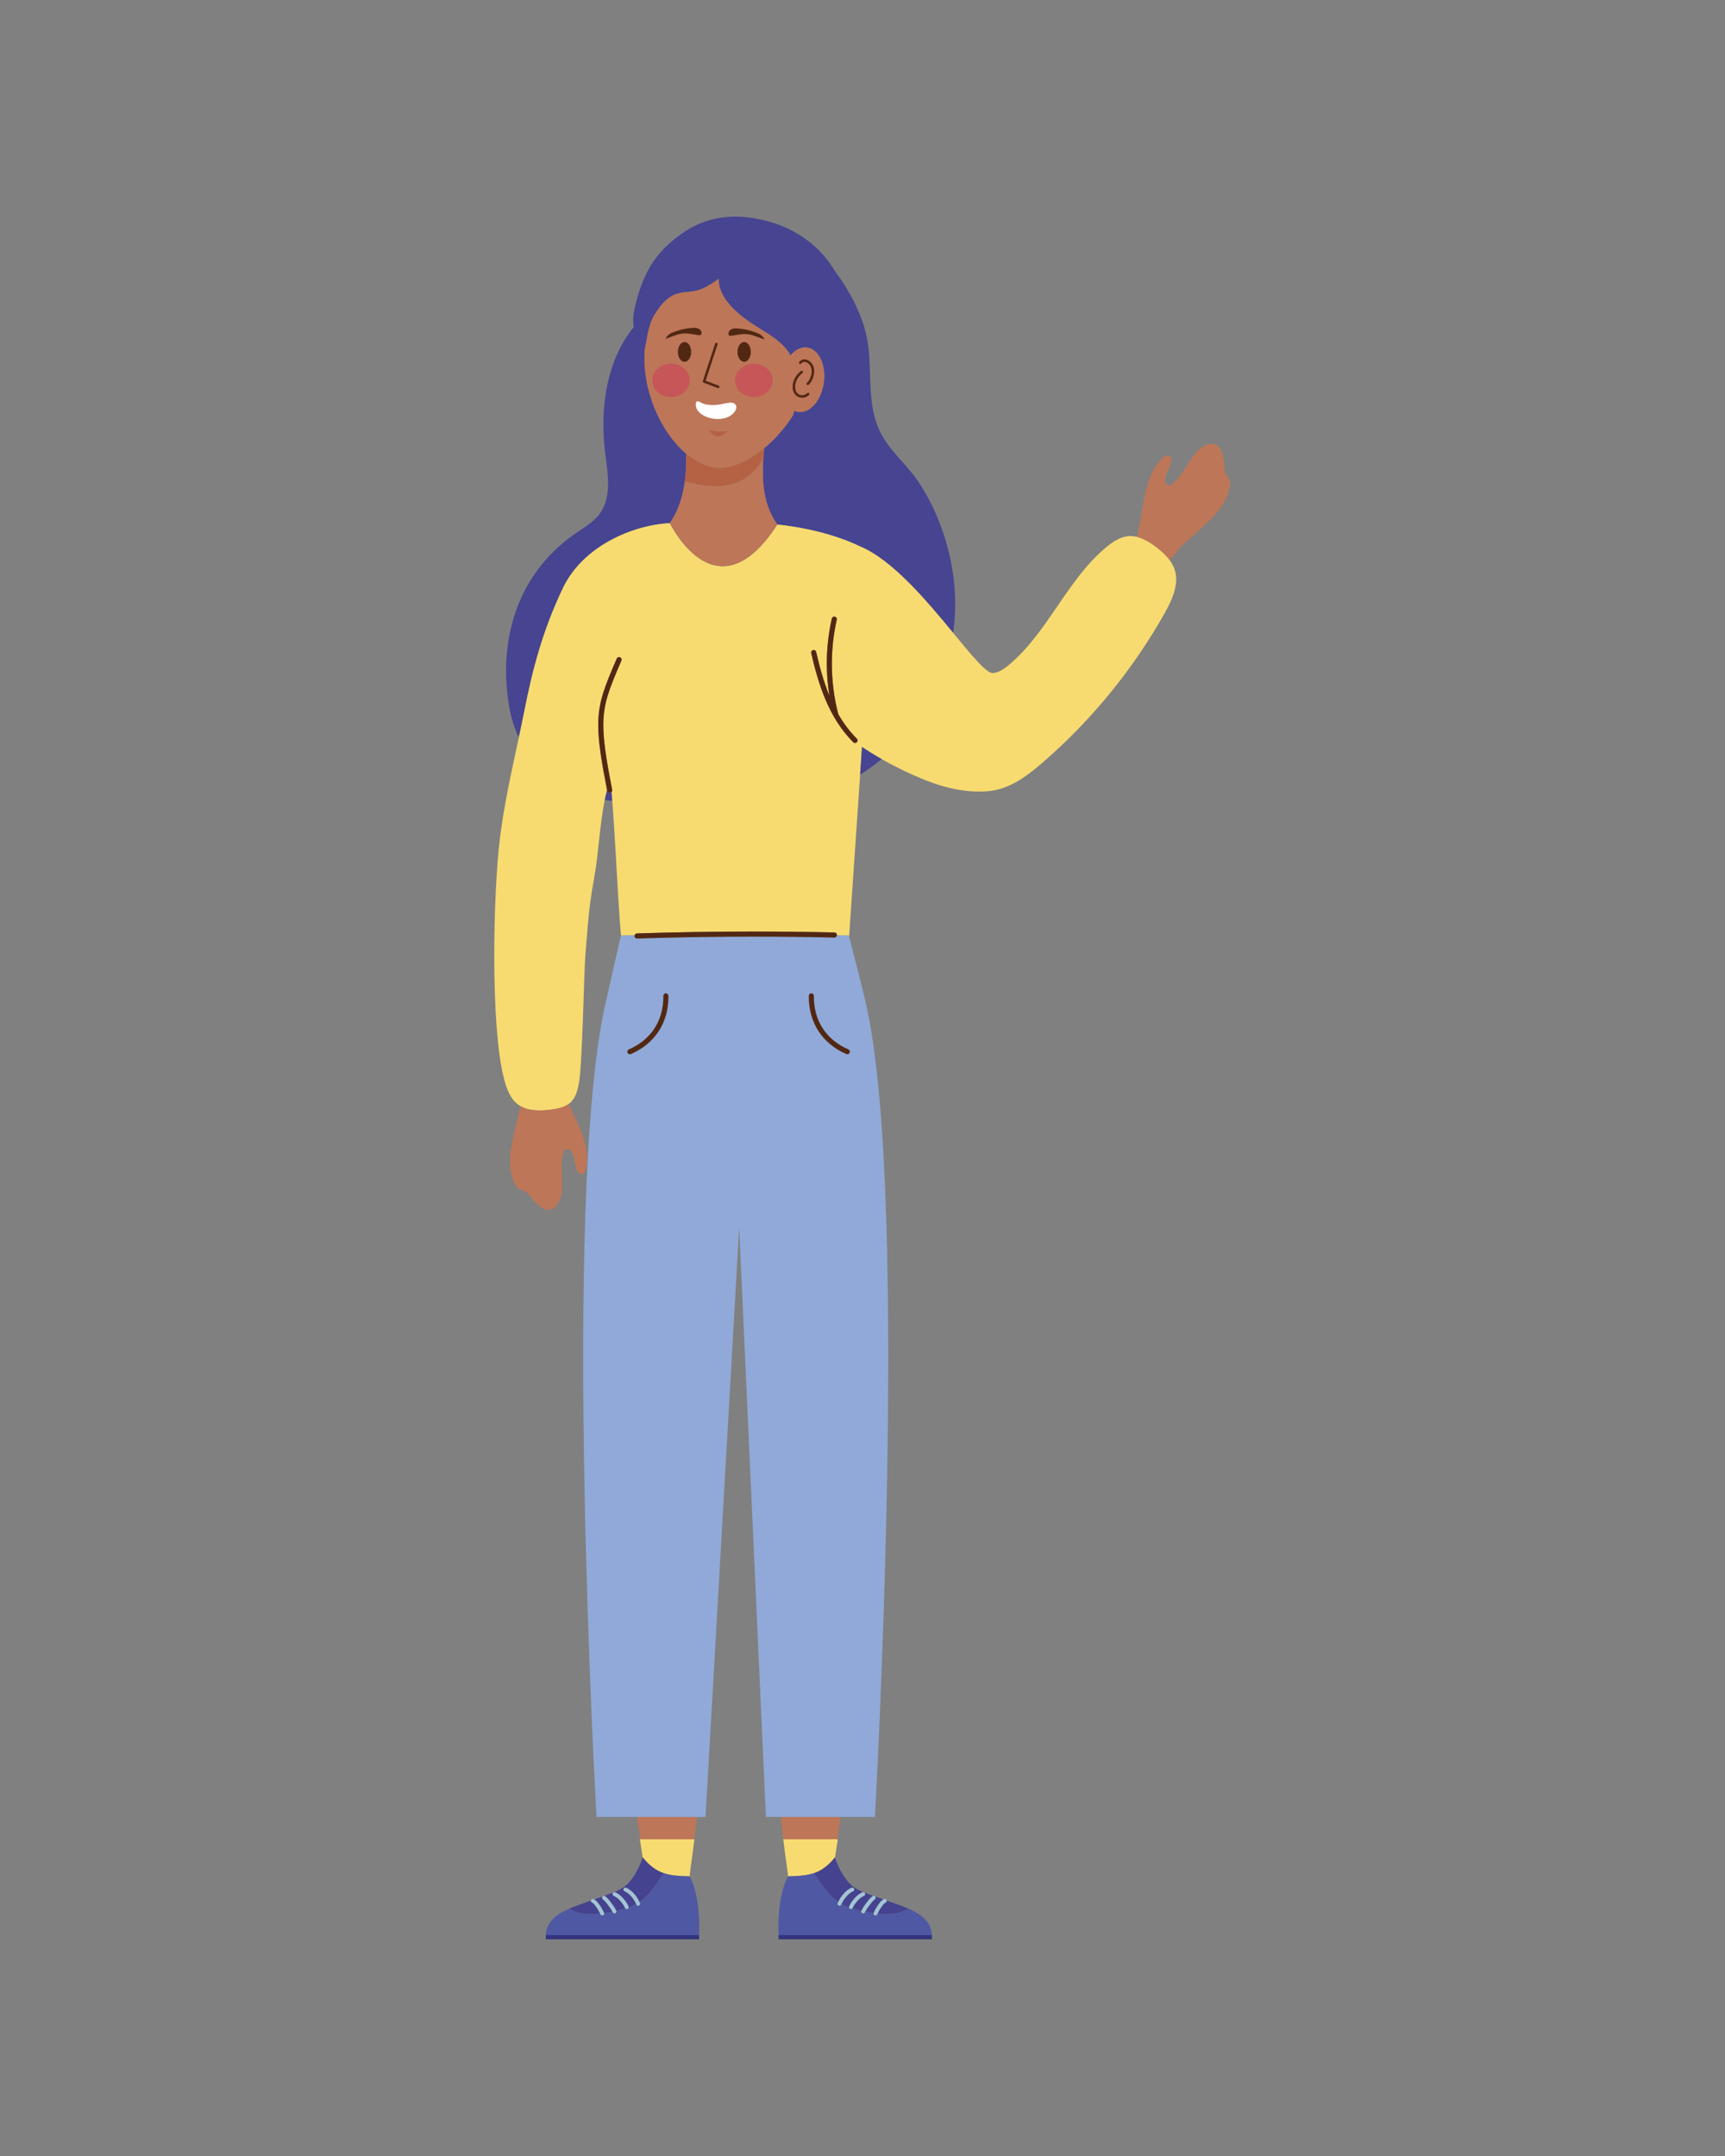 <?xml version="1.0" encoding="utf-8"?>
<!-- Generator: Adobe Illustrator 27.5.0, SVG Export Plug-In . SVG Version: 6.00 Build 0)  -->
<svg version="1.1" id="Capa_1" xmlns="http://www.w3.org/2000/svg" xmlns:xlink="http://www.w3.org/1999/xlink" x="0px" y="0px"
	 viewBox="0 0 1898 2372" style="enable-background:new 0 0 1898 2372;" xml:space="preserve">
<rect x="0" y="0" width="1898" height="2372" fill="#808080" stroke="none"/>
<g id="Capa_2">
</g>
<path style="fill:#BD7658;" d="M704.541,2023.321h59.491c0.979-8.182,1.883-16.372,2.689-24.571h-65.61
	C702.248,2007.031,703.392,2015.214,704.541,2023.321z"/>
<path style="fill:#F7DB70;" d="M704.067,2023.321c1.007,6.652,2.02,13.273,3.034,19.87c0.96,1.171,1.909,2.272,2.85,3.314l0.56,0.59
	c0.759,0.822,1.515,1.626,2.267,2.369l0.52,0.489c0.769,0.742,1.537,1.465,2.304,2.129l0.401,0.33
	c0.811,0.688,1.622,1.349,2.436,1.957l0.284,0.202c0.859,0.631,1.721,1.228,2.592,1.776l0.169,0.102
	c0.911,0.568,1.83,1.098,2.763,1.583l0.082,0.041c0.963,0.498,1.937,0.957,2.929,1.375l0.018,0.007
	c1.01,0.425,2.037,0.811,3.087,1.161l0,0c7.718,2.572,16.609,3.226,28.398,3.51l0.003,0.005c0.354-3.467,0.755-7,1.279-10.589
	c1.47-10.054,2.783-20.13,3.99-30.218l0.001-0.003h-59.491H704.067z"/>
<path style="fill:#BD7658;" d="M861.84,2023.321h59.492c1.149-8.107,2.293-16.29,3.429-24.571h-65.609
	C859.958,2006.949,860.862,2015.139,861.84,2023.321z"/>
<path style="fill:#F7DB70;" d="M861.843,2023.34c1.193,9.966,2.495,19.92,3.943,29.853l0.046,0.349
	c0.524,3.588,0.927,7.121,1.28,10.588l0.003-0.004c11.789-0.284,20.68-0.938,28.399-3.51c1.046-0.349,2.07-0.734,3.077-1.157
	l0.031-0.013c0.989-0.416,1.96-0.874,2.918-1.37l0.091-0.045c0.93-0.485,1.848-1.014,2.758-1.58l0.171-0.103
	c0.867-0.546,1.726-1.141,2.582-1.769l0.296-0.21c0.814-0.607,1.623-1.266,2.432-1.953l0.403-0.332
	c0.772-0.669,1.545-1.396,2.319-2.144l0.501-0.471c0.756-0.746,1.516-1.555,2.277-2.38l0.553-0.582
	c0.941-1.042,1.89-2.143,2.85-3.314c1.015-6.597,2.027-13.218,3.034-19.87h-0.475H861.84L861.843,2023.34z"/>
<path style="fill:#474491;" d="M619.565,646.442c22.308-45.895,76.391-68.816,117.457-70.979
	c7.613-11.049,12.416-23.891,15.034-36.992c0.597-2.986,1.001-5.997,1.4-9.009c0.384-2.892,0.667-5.797,0.904-8.706
	c0.044-0.558,0.095-1.116,0.133-1.674c0.195-2.668,0.333-5.34,0.428-8.016c0.034-1.093,0.056-2.186,0.075-3.28
	c0.048-2.212,0.091-4.424,0.086-6.637c-0.003-0.659-0.024-1.316-0.031-1.975c-27.571-23.14-48.507-68.56-45.773-113.841v-0.001
	l0,0.001c3.537-17.482,4.451-29.349,11.706-40.423c11.461-17.494,19.35-22.459,35.402-23.683c16.264-1.24,23.25-7.03,34.402-14.392
	c-0.625,19.009,17.433,35.781,33.004,46.702c14.928,10.468,37.289,20.647,45.989,37.514c5.161-6.191,11.701-9.614,18.317-8.702
	c12.817,1.765,21.026,19.041,18.334,38.586c-2.692,19.545-15.265,33.958-28.083,32.192c-1.527-0.21-2.983-0.655-4.369-1.283
	c-0.459,1.674-0.974,3.348-1.496,5.017c-8.911,14.224-19.955,26.549-31.54,36.15l-0.071,0.682l0,0.003
	c-0.387,3.576-0.719,7.19-0.981,10.821c-1.671,23.193-0.18,47.18,12.195,67.588c1.014,1.672,2.096,3.309,3.186,4.939l0.001-0.001
	c0,0,49.365,3.952,90.648,23.838c35.837,14.726,73.885,60.231,102.838,95.332c3.981-28.306,2.667-58.34-4.893-89.226
	c-6.576-26.87-17.472-52.876-32.675-76.023c-13.39-20.387-34.22-36.243-44.131-58.801c-11.075-25.209-8.782-52.58-10.614-79.451
	c-0.609-8.944-1.676-17.833-3.845-26.568c-5.37-21.627-17.703-46.561-33.209-66.8c-17.189-29.37-44.175-48.472-78.3-56.887
	c-33.308-8.212-64.414-4.785-92.317,15.501c-29.347,21.336-42.093,44.267-50.654,81.97c-1.484,6.532-1.75,13.373-0.838,19.987
	c-2.13,2.584-4.177,5.261-6.098,8.068c-25.764,37.633-30.808,86.75-25.199,131.015c2.845,22.446,7.338,47.52-5.9,65.861
	c-6.572,9.105-16.58,14.96-25.857,21.281c-69.836,47.581-86.525,126.359-73.174,195.274c1.97,10.17,5.242,20.304,9.772,30.025
	c2.145-10.02,4.265-20.044,6.256-30.092C585.881,736.933,596.721,694.379,619.565,646.442z"/>
<path style="fill:#F7DB70;" d="M1271.522,601.257c-6.121-4.572-12.986-8.769-20.282-10.592c-3.091-0.773-6.25-1.163-9.475-0.905
	c-9.001,0.721-16.969,5.986-23.951,11.71c-43.598,35.747-64.333,93.561-107.525,129.798c-5.098,4.277-10.803,8.357-17.406,9.179
	c-7.17,0.89-23.299-18.984-44.125-44.233c-28.952-35.101-67.001-80.606-102.838-95.332c-41.283-19.886-90.648-23.838-90.648-23.838
	l-0.001,0.001c-67.372,104.046-118.202-1.585-118.202-1.585l-0.048,0.004c-41.066,2.163-95.148,25.084-117.457,70.979
	c-22.844,47.937-33.685,90.491-42.484,134.904c-1.99,10.048-4.11,20.073-6.256,30.092c-8.075,37.729-16.627,75.361-21.118,113.669
	c-7.013,59.829-10.156,202.008,4.563,260.421c0.195,0.769,0.394,1.542,0.6,2.316c2.803,10.524,6.861,21.28,15.617,27.589
	c0.669,0.483,1.389,0.849,2.089,1.265c9.526,5.659,21.67,5.392,32.827,4.065c7.07-0.841,14.521-2.208,20.203-6.275
	c0.963-0.689,1.889-1.434,2.738-2.291c5.14-5.182,7.049-12.677,8.481-19.834c3.917-19.58,5.651-120.438,7.169-140.349
	c4.039-52.981,4.975-58.86,10.932-93.412c3.303-19.166,5.283-53.122,10.485-78.522c0.78-3.808,1.628-7.434,2.569-10.778
	c-6.465-32.953-9.739-54.196-9.745-71.622c-0.006-12.554,1.73-23.115,5.152-34.359c3.422-11.251,8.492-23.186,15.198-38.8h0.001
	c0.607-1.415,2.248-2.069,3.663-1.461c1.414,0.608,2.069,2.248,1.461,3.663c-6.706,15.605-11.698,27.398-14.986,38.221
	c-3.286,10.83-4.906,20.689-4.912,32.737c-0.006,16.799,3.216,37.901,9.745,71.081c0.187,0.953-0.173,1.853-0.816,2.488
	c0.306,2.911,0.61,6.168,0.911,9.738c3.184,37.745,6.132,109.143,9.609,148.191l14.993-0.225c0.3-1.17,1.299-2.067,2.567-2.109
	c42.511-1.384,85.31-2.078,128.108-2.078c29.773,0,59.545,0.335,89.224,1.006c1.539,0.035,2.759,1.312,2.724,2.851l-0.084,0.369
	l13.169,0.203c0,0,0.113,0.426,0.306,1.164l12.124-178.237l2.069-30.421c7.006,4.742,14.248,9.188,21.638,13.391
	c15.439,8.782,31.47,16.455,47.304,22.844c21.79,8.794,45.535,14.294,69.14,12.482c23.761-1.824,42.937-16.24,60.533-31.47
	c34.778-30.1,66.167-64.105,93.45-101.132c13.798-18.726,26.551-38.226,38.154-58.386c8.348-14.505,18.755-33.272,14.471-50.567
	c-1.176-4.746-3.451-9.018-6.343-12.923C1282.647,610.315,1277.164,605.471,1271.522,601.257z M942.744,816.524
	c-1.09,1.088-2.856,1.087-3.944-0.004c-26.844-26.916-38.218-63.236-46.221-98.092c-0.345-1.501,0.593-2.998,2.094-3.342
	c1.501-0.344,2.997,0.594,3.342,2.095c3.727,16.28,8.209,32.678,14.549,48.159c-1.823-11.638-2.848-23.393-2.848-35.161
	c0-16.703,1.836-33.401,5.522-49.702c0.339-1.503,1.832-2.445,3.335-2.106c1.502,0.34,2.444,1.833,2.105,3.336
	c-3.593,15.89-5.385,32.178-5.385,48.472c0,18.631,2.349,37.27,7.026,55.337c5.592,9.771,12.275,18.906,20.427,27.064h0.001
	C943.836,813.67,943.834,815.436,942.744,816.524z"/>
<path style="fill:#4F58A3;" d="M730.362,2060.615c-9.075,12.82-15.768,23.954-26.853,31.603l0.572,1.186
	c0.489,1.047,0.038,2.292-1.008,2.782c-1.046,0.489-2.292,0.039-2.782-1.008l-0.346-0.719c-2.524,1.446-5.25,2.747-8.286,3.853
	c-0.089,0.684-0.478,1.317-1.149,1.632c-0.839,0.393-1.787,0.161-2.39-0.477l-0.626,0.202c-3.08,0.883-6.252,1.688-9.46,2.423
	c0.356,1.003-0.071,2.128-1.055,2.589c-1.046,0.49-2.292,0.038-2.782-1.008l-0.355-0.684c-3.048,0.612-6.121,1.153-9.208,1.554
	c0.233,0.949-0.185,1.958-1.104,2.388c-1.047,0.49-2.292,0.039-2.782-1.008l-0.465-0.924c-6.545,0.6-13.069,0.644-19.334-0.197
	c-5.657-0.759-10.309-2.668-14.406-5.262c-10.714,4.632-20.646,10.933-24.548,21.397c-0.69,1.848-1.053,3.758-1.283,5.681
	c-0.087,0.723-0.157,1.447-0.193,2.175h168.727c1.771-45.405-10.453-64.615-10.484-64.662l-0.003-0.005
	C746.971,2063.841,738.08,2063.187,730.362,2060.615z"/>
<path style="fill:#4F58A3;" d="M965.59,2104.998l-0.465,0.925c-0.49,1.046-1.736,1.497-2.782,1.007
	c-0.919-0.431-1.335-1.44-1.102-2.388c-3.087-0.401-6.16-0.942-9.209-1.554l-0.356,0.685c-0.49,1.046-1.735,1.497-2.782,1.007
	c-0.983-0.461-1.41-1.586-1.053-2.589c-3.208-0.735-6.38-1.54-9.46-2.423l-0.626-0.202c-0.603,0.639-1.551,0.87-2.39,0.477
	c-0.671-0.315-1.06-0.947-1.15-1.632c-3.034-1.105-5.761-2.406-8.285-3.852l-0.347,0.719c-0.49,1.046-1.735,1.497-2.782,1.007
	c-1.046-0.49-1.497-1.735-1.006-2.782l0.571-1.186c-11.083-7.649-17.777-18.784-26.851-31.603c-7.719,2.572-16.61,3.226-28.399,3.51
	l-0.003,0.004c-0.026,0.042-12.254,19.252-10.484,64.663h168.728c-0.036-0.728-0.105-1.452-0.193-2.175
	c-0.23-1.923-0.592-3.833-1.282-5.681c-3.903-10.464-13.835-16.765-24.548-21.397c-4.096,2.593-8.748,4.503-14.406,5.262
	C978.66,2105.642,972.135,2105.599,965.59,2104.998z"/>
<path style="fill:#BD7658;" d="M839.891,504.517l-0.142,0.156c-20.811,34.917-53.411,33.43-86.293,24.792v-0.003
	c-0.399,3.012-0.802,6.024-1.4,9.009c-2.618,13.101-7.421,25.943-15.034,36.992l0.048-0.004c0,0,50.83,105.631,118.202,1.585
	c-1.091-1.63-2.172-3.267-3.186-4.939C839.711,551.697,838.22,527.711,839.891,504.517z"/>
<path style="fill:#90A9D8;" d="M953.673,1107.993c-4.614-21.141-17.298-69.611-19.403-77.631c-0.193-0.738-0.306-1.164-0.306-1.164
	l-13.169-0.203c-0.219,1.352-1.359,2.387-2.767,2.356c-29.636-0.67-59.366-1.005-89.097-1.005c-42.738,0-85.477,0.692-127.926,2.074
	l0.001,0c-1.54,0.05-2.829-1.157-2.879-2.696l0.129-0.77l-14.993,0.225h-0.006c0,0-12.886,55.727-17.925,78.813
	c-47.329,216.88-8.993,890.757-8.993,890.757h119.944l37.046-648.318l29.393,648.318h119.944
	C962.666,1998.75,1001.002,1324.872,953.673,1107.993z"/>
<path style="fill:#BD7658;" d="M1348.29,520.14c-0.985-2.217-0.997-4.52-1.153-6.771c-0.244-3.674-0.405-7.371-1.198-11.082
	c-0.749-3.506-1.913-7.474-4.658-10.499c-1.394-1.528-3.167-2.666-5.12-3.23c-2.301-0.668-4.409-0.244-6.466,0.255
	c-3.748,0.904-6.982,2.732-9.721,5.059c-3.948,3.328-6.929,7.525-9.795,11.749c-0.503,0.739-1.005,1.477-1.503,2.21
	c-6.073,8.961-11.324,18.968-20.048,25.44c-2.048,1.513-5.734,0.05-6.274-2.666c-0.875-4.424,0.708-9.105,2.597-12.957
	c0.844-1.733,1.701-3.551,2.415-5.409c0.906-2.367,1.547-4.817,1.458-7.308c-0.099-2.796-3.618-4.904-6.016-3.651
	c-2.839,1.481-5.17,3.773-7.176,6.175c-5.659,6.801-9.562,14.852-12.348,23.365c-2.613,8.005-4.278,16.413-5.736,24.853
	c-1.481,8.565-2.744,17.2-4.504,25.673c-0.375,1.807-1.034,5.3-1.804,9.315c7.296,1.823,14.161,6.02,20.282,10.592
	c5.641,4.214,11.125,9.058,15.289,14.685c3.616-3.443,7.458-7.89,11.536-13.603c7.448-6.752,14.892-13.515,22.334-20.272
	c1.907-1.731,3.82-3.483,5.72-5.258c12.516-11.731,24.241-24.736,26.861-42.032c0.362-2.424,0.525-5.023-0.563-7.524
	C1351.611,524.751,1349.396,522.631,1348.29,520.14z"/>
<path style="fill:#474491;" d="M671.36,872.037c-1.512,0.297-2.979-0.688-3.275-2.199l-0.103-0.535
	c-0.941,3.343-1.788,6.97-2.569,10.778c2.732,0.379,5.479,0.681,8.241,0.908c-0.301-3.57-0.605-6.828-0.911-9.738
	C672.367,871.623,671.918,871.927,671.36,872.037z"/>
<path style="fill:#474491;" d="M946.394,852.124c8.313-5.249,16.246-10.914,23.708-17.03c-7.391-4.203-14.633-8.65-21.638-13.391
	L946.394,852.124z"/>
<rect x="600.519" y="2128.792" style="fill:#35347E;" width="168.727" height="4.599"/>
<path style="fill:#45428F;" d="M671.784,2092.351c2.418,3.174,4.396,5.689,6.203,9.548l0.047,0.192
	c3.208-0.735,6.38-1.54,9.46-2.423l0.626-0.202l-0.392-0.53c-0.846-1.808-1.259-2.607-1.719-3.315
	c-0.46-0.713-1.083-1.492-2.32-3.113c-2.282-2.998-5.132-5.546-8.432-6.978h0.001c-1.059-0.461-1.545-1.693-1.084-2.752
	c0.46-1.059,1.693-1.545,2.752-1.084c4.149,1.809,7.491,4.87,10.09,8.278c1.203,1.582,1.862,2.39,2.502,3.373
	c0.639,0.986,1.141,1.99,1.997,3.817l0.142,1.15c3.036-1.105,5.762-2.406,8.286-3.853c-1.416-2.974-2.028-4.029-4.241-6.952
	c-2.281-2.998-5.131-5.545-8.431-6.977h0.001c-1.06-0.46-1.545-1.692-1.084-2.752c0.461-1.059,1.693-1.544,2.752-1.084
	c4.149,1.809,7.492,4.87,10.09,8.278c2.172,2.834,3.139,4.458,4.478,7.246c11.085-7.648,17.778-18.783,26.853-31.603l0,0
	c-1.05-0.35-2.077-0.736-3.087-1.161l-0.018-0.007c-0.992-0.418-1.966-0.877-2.929-1.375l-0.082-0.041
	c-0.933-0.485-1.851-1.015-2.763-1.583l-0.169-0.102c-0.87-0.548-1.733-1.145-2.592-1.776l-0.284-0.202
	c-0.814-0.608-1.625-1.269-2.436-1.957l-0.401-0.33c-0.766-0.664-1.534-1.387-2.304-2.129l-0.52-0.489
	c-0.752-0.743-1.508-1.547-2.267-2.369l-0.56-0.59c-0.941-1.042-1.89-2.143-2.85-3.314l-0.002-0.002
	c-0.57,2.219-1.408,4.622-2.444,7.088c-2.07,4.93-4.921,10.111-7.957,14.563c-1.518,2.226-3.082,4.27-4.616,6.01
	c-0.779,0.884-1.607,1.711-2.477,2.489c-4.347,3.887-9.741,6.527-15.323,8.737c-2.232,0.884-4.495,1.699-6.733,2.499
	c-0.954,0.34-1.908,0.681-2.861,1.022l1.299,0.464C669.041,2088.805,669.396,2089.19,671.784,2092.351z"/>
<path style="fill:#45428F;" d="M660.282,2104.998c-1.163-2.427-2.386-4.757-3.921-6.77c-1.013-1.337-1.732-2.489-2.445-3.334
	c-0.721-0.851-1.369-1.421-2.477-1.913h0.001c-0.889-0.386-1.335-1.313-1.196-2.227c-4.393,1.569-8.785,3.136-13.179,4.705
	c-3.463,1.235-7.021,2.567-10.499,4.071l-0.025,0.01h0.001c4.096,2.594,8.748,4.503,14.406,5.262
	C647.213,2105.642,653.738,2105.598,660.282,2104.998z"/>
<path style="fill:#45428F;" d="M659.689,2095.694c2.039,2.679,3.511,5.606,4.848,8.455l0.096,0.393
	c3.087-0.401,6.159-0.942,9.208-1.554c-1.496-3.003-3.101-5.105-5.384-8.103c-2.492-3.246-2.136-2.86-5.276-5.724l0.001,0.001
	c-0.857-0.775-0.923-2.098-0.148-2.954l0.169-0.08c-3.159,1.127-6.32,2.256-9.48,3.385c1.427,0.742,2.57,1.689,3.405,2.7
	C658.1,2093.384,658.816,2094.553,659.689,2095.694z"/>
<path style="fill:#A2C4D4;" d="M688.941,2076.694c-1.059-0.461-2.291,0.024-2.752,1.084c-0.461,1.06,0.025,2.292,1.084,2.752h-0.001
	c3.299,1.432,6.15,3.979,8.431,6.977c2.213,2.923,2.826,3.979,4.241,6.952l0.346,0.719c0.49,1.047,1.735,1.498,2.782,1.008
	c1.046-0.49,1.498-1.735,1.008-2.782l-0.572-1.186c-1.339-2.787-2.306-4.412-4.478-7.246
	C696.432,2081.564,693.09,2078.503,688.941,2076.694z"/>
<path style="fill:#A2C4D4;" d="M689.518,2093.345c-0.64-0.983-1.299-1.792-2.502-3.373c-2.599-3.408-5.941-6.469-10.09-8.278
	c-1.059-0.461-2.292,0.025-2.752,1.084c-0.461,1.059,0.025,2.292,1.084,2.752h-0.001c3.3,1.432,6.15,3.979,8.432,6.978
	c1.237,1.621,1.86,2.4,2.32,3.113c0.46,0.709,0.873,1.508,1.719,3.315l0.392,0.53c0.603,0.638,1.551,0.87,2.39,0.477
	c0.671-0.315,1.06-0.947,1.149-1.632l-0.142-1.15C690.66,2095.335,690.157,2094.331,689.518,2093.345z"/>
<path style="fill:#A2C4D4;" d="M663.181,2089.162L663.181,2089.162c3.139,2.863,2.784,2.478,5.276,5.723
	c2.283,2.997,3.888,5.099,5.384,8.103l0.355,0.684c0.49,1.046,1.735,1.498,2.782,1.008c0.984-0.461,1.411-1.586,1.055-2.589
	l-0.047-0.192c-1.806-3.858-3.785-6.374-6.203-9.548c-2.388-3.16-2.743-3.546-5.796-6.29l-1.299-0.464
	c-0.546-0.031-1.06,0.141-1.487,0.531l-0.169,0.08C662.259,2087.064,662.324,2088.386,663.181,2089.162z"/>
<path style="fill:#A2C4D4;" d="M651.441,2092.981L651.441,2092.981c1.107,0.491,1.755,1.062,2.476,1.913
	c0.712,0.845,1.431,1.998,2.445,3.334c1.535,2.013,2.758,4.344,3.921,6.77l0.465,0.924c0.49,1.046,1.735,1.498,2.782,1.008
	c0.919-0.43,1.337-1.439,1.104-2.388l-0.096-0.393c-1.336-2.849-2.809-5.776-4.848-8.455c-0.873-1.14-1.589-2.31-2.561-3.481
	c-0.836-1.011-1.978-1.958-3.405-2.7l-0.614-0.367c-1.059-0.461-2.292,0.025-2.752,1.084l-0.112,0.525
	C650.106,2091.668,650.552,2092.595,651.441,2092.981z"/>
<rect x="856.626" y="2128.792" style="fill:#35347E;" width="168.728" height="4.599"/>
<path style="fill:#45428F;" d="M915.37,2047.087c-0.761,0.825-1.521,1.634-2.277,2.38l-0.501,0.471
	c-0.774,0.748-1.547,1.475-2.319,2.144l-0.403,0.332c-0.809,0.687-1.618,1.346-2.432,1.953l-0.296,0.21
	c-0.856,0.628-1.715,1.223-2.582,1.769l-0.171,0.103c-0.91,0.567-1.828,1.095-2.758,1.58l-0.091,0.045
	c-0.958,0.497-1.929,0.954-2.918,1.37l-0.031,0.013c-1.007,0.423-2.031,0.808-3.077,1.157c9.075,12.819,15.768,23.954,26.851,31.603
	c1.339-2.787,2.307-4.412,4.479-7.246c2.599-3.408,5.94-6.469,10.089-8.278h0.001c1.059-0.461,2.291,0.024,2.752,1.084
	c0.461,1.059-0.025,2.291-1.083,2.752c-3.299,1.432-6.149,3.979-8.431,6.977c-2.212,2.923-2.826,3.979-4.24,6.952
	c2.524,1.446,5.25,2.747,8.285,3.852l0.144-1.15c0.856-1.826,1.358-2.831,1.997-3.816c0.639-0.983,1.299-1.792,2.502-3.373
	c2.599-3.408,5.94-6.469,10.09-8.278h0c1.059-0.461,2.291,0.025,2.752,1.084c0.461,1.059-0.025,2.292-1.083,2.752
	c-3.3,1.432-6.15,3.979-8.431,6.977c-1.237,1.622-1.86,2.401-2.32,3.114c-0.46,0.709-0.873,1.508-1.719,3.315l-0.393,0.53
	l0.626,0.202c3.08,0.883,6.252,1.688,9.46,2.423l0.047-0.193c1.805-3.858,3.783-6.373,6.202-9.547
	c2.388-3.16,2.743-3.545,5.795-6.29h0.001l1.299-0.464c-0.954-0.34-1.907-0.682-2.86-1.021c-2.237-0.8-4.501-1.615-6.733-2.499
	c-5.581-2.21-10.975-4.85-15.323-8.737c-0.87-0.778-1.697-1.605-2.477-2.489c-1.535-1.74-3.099-3.784-4.616-6.01
	c-3.035-4.452-5.886-9.633-7.956-14.563c-1.035-2.466-1.874-4.869-2.444-7.088l-0.002,0.002c-0.96,1.171-1.909,2.272-2.85,3.314
	L915.37,2047.087z"/>
<path style="fill:#45428F;" d="M974.432,2092.981c-1.107,0.491-1.755,1.062-2.476,1.913c-0.712,0.844-1.431,1.998-2.445,3.334
	c-1.535,2.013-2.758,4.344-3.921,6.77c6.546,0.601,13.071,0.644,19.336-0.197c5.657-0.759,10.309-2.669,14.406-5.262l-0.011-0.004
	c-3.482-1.505-7.045-2.839-10.513-4.076c-4.394-1.569-8.787-3.136-13.18-4.706C975.766,2091.667,975.32,2092.594,974.432,2092.981z"
	/>
<path style="fill:#45428F;" d="M962.693,2089.161c-3.139,2.864-2.784,2.478-5.276,5.724c-2.284,2.997-3.887,5.099-5.384,8.103
	c3.048,0.612,6.121,1.153,9.209,1.554l0.096-0.394c1.336-2.848,2.808-5.775,4.847-8.455c0.873-1.139,1.589-2.309,2.561-3.48
	c0.836-1.011,1.978-1.958,3.405-2.701c-3.16-1.129-6.321-2.257-9.481-3.385l0.169,0.08
	C963.614,2087.063,963.549,2088.386,962.693,2089.161z"/>
<path style="fill:#A2C4D4;" d="M922.799,2096.186c1.047,0.49,2.292,0.04,2.782-1.007l0.347-0.719c1.414-2.973,2.028-4.03,4.24-6.952
	c2.282-2.998,5.132-5.545,8.431-6.977c1.059-0.461,1.544-1.693,1.083-2.752c-0.46-1.059-1.692-1.544-2.752-1.084h-0.001
	c-4.149,1.809-7.491,4.87-10.089,8.278c-2.172,2.834-3.14,4.458-4.479,7.246l-0.571,1.186
	C921.303,2094.45,921.753,2095.695,922.799,2096.186z"/>
<path style="fill:#A2C4D4;" d="M935.364,2099.943c0.839,0.393,1.787,0.162,2.39-0.477l0.393-0.53
	c0.846-1.808,1.258-2.607,1.719-3.315c0.46-0.713,1.083-1.492,2.32-3.114c2.281-2.998,5.131-5.545,8.431-6.977
	c1.059-0.461,1.544-1.693,1.083-2.752c-0.46-1.059-1.693-1.544-2.752-1.084h0c-4.15,1.809-7.491,4.87-10.09,8.278
	c-1.203,1.582-1.863,2.39-2.502,3.373c-0.639,0.986-1.141,1.99-1.997,3.816l-0.144,1.15
	C934.304,2098.996,934.693,2099.629,935.364,2099.943z"/>
<path style="fill:#A2C4D4;" d="M959.884,2086.061c-3.053,2.745-3.407,3.13-5.795,6.29c-2.418,3.174-4.396,5.689-6.202,9.547
	l-0.047,0.193c-0.357,1.003,0.07,2.128,1.053,2.589c1.047,0.49,2.292,0.039,2.782-1.007l0.356-0.685
	c1.497-3.004,3.101-5.105,5.384-8.103c2.492-3.246,2.137-2.86,5.276-5.724c0.856-0.775,0.922-2.098,0.146-2.955l-0.169-0.08
	c-0.428-0.389-0.939-0.561-1.485-0.53L959.884,2086.061L959.884,2086.061z"/>
<path style="fill:#A2C4D4;" d="M966.184,2095.693c-2.039,2.68-3.511,5.607-4.847,8.455l-0.096,0.394
	c-0.233,0.948,0.183,1.957,1.102,2.388c1.047,0.49,2.292,0.039,2.782-1.007l0.465-0.925c1.163-2.427,2.386-4.757,3.921-6.77
	c1.014-1.337,1.733-2.49,2.445-3.334c0.721-0.851,1.369-1.421,2.476-1.913c0.888-0.386,1.335-1.313,1.196-2.228l-0.112-0.524
	c-0.461-1.059-1.693-1.544-2.752-1.084h-0.001l-0.613,0.366c-1.427,0.742-2.57,1.69-3.405,2.701
	C967.773,2093.384,967.057,2094.553,966.184,2095.693z"/>
<path style="fill:#BD7658;" d="M888.097,382.349c-6.616-0.911-13.155,2.511-18.317,8.702c-8.7-16.867-31.061-27.046-45.989-37.515
	c-15.571-10.921-33.629-27.693-33.005-46.702c-11.152,7.362-18.138,13.152-34.402,14.392c-16.051,1.224-23.94,6.189-35.402,23.683
	c-7.255,11.074-8.168,22.941-11.705,40.423l0-0.001v0.001c-2.734,45.281,18.202,90.701,45.773,113.841l0.014,0.012
	c11.785,9.887,24.773,15.729,37.656,15.706c14.058-0.025,31.684-8.171,48.223-21.88c11.585-9.602,22.629-21.927,31.54-36.151
	c0.522-1.668,1.037-3.342,1.496-5.016c1.386,0.628,2.842,1.073,4.369,1.283c12.818,1.766,25.391-12.647,28.083-32.192
	C909.124,401.389,900.915,384.114,888.097,382.349z"/>
<polygon style="fill:#BD7658;" points="840.872,493.696 840.872,493.693 840.943,493.011 840.872,493.693 "/>
<path style="fill:#B56244;" d="M839.749,504.673l0.142-0.156c0.262-3.631,0.594-7.245,0.981-10.821l0-0.003l0.071-0.682
	c-16.54,13.709-34.165,21.855-48.223,21.88c-12.883,0.023-25.885-5.831-37.67-15.717c0.006,0.655,0.03,1.32,0.031,1.975
	c0.005,2.213-0.039,4.426-0.086,6.637c-0.019,1.094-0.041,2.187-0.075,3.28c-0.094,2.676-0.233,5.348-0.428,8.016
	c-0.039,0.558-0.09,1.116-0.133,1.674c-0.237,2.909-0.521,5.814-0.904,8.706v0.003C786.338,538.103,818.938,539.59,839.749,504.673z
	"/>
<path style="fill:#BD7658;" d="M572.578,1216.698c-2.156,9.331-4.305,18.669-6.454,28c-0.578,2.511-1.15,5.04-1.697,7.583
	c-3.585,16.775-5.793,34.145,1.923,49.845c1.086,2.197,2.435,4.424,4.756,5.857c2.321,1.433,5.35,1.911,7.678,3.326
	c2.075,1.258,3.399,3.143,4.811,4.902c2.296,2.877,4.538,5.822,7.307,8.417c2.615,2.452,5.836,5.047,9.816,5.964
	c2.018,0.46,4.122,0.383,6.048-0.268c2.271-0.765,3.76-2.315,5.164-3.899c2.563-2.881,4.175-6.228,5.097-9.701
	c1.343-4.985,1.397-10.133,1.34-15.238c-0.009-0.893-0.017-1.786-0.026-2.672c-0.127-10.824-1.523-22.038,1.947-32.332
	c0.818-2.411,4.68-3.313,6.673-1.391c3.243,3.134,4.614,7.882,5.26,12.123c0.296,1.905,0.63,3.887,1.104,5.82
	c0.606,2.462,1.478,4.839,2.971,6.833c1.677,2.24,5.77,1.962,7.024-0.435c1.487-2.836,2.092-6.049,2.37-9.166
	c0.767-8.814-0.621-17.654-3.191-26.234c-2.422-8.065-5.852-15.92-9.471-23.683c-2.465-5.289-4.977-10.564-7.421-15.859
	c-5.681,4.067-13.133,5.435-20.203,6.275C594.248,1222.089,582.104,1222.356,572.578,1216.698z"/>
<path style="fill:#FFFFFF;" d="M803.684,442.933c-4.418,0.295-8.677,1.572-13.046,2.19c-4.501,0.637-9.133,0.598-13.617-0.149
	c-2.852-0.476-5.116-1.73-7.619-3.11c-2.218-1.217-3.65,0.098-3.783,2.299c-0.122,2.066,0.277,4.219,1.225,6.077l0.826,1.349
	c8.364,11.487,33.891,13.494,41.501,0.008C811.887,446.784,808.969,442.58,803.684,442.933z"/>
<path style="fill:#522813;" d="M881.581,399.884L881.581,399.884c0.981-1.204,2.299-1.808,3.69-1.812
	c0.716,0,1.457,0.163,2.19,0.519c3.975,1.949,5.587,5.645,5.618,9.914c0.018,4.661-2.138,9.774-5.232,12.651
	c-0.562,0.528-0.589,1.41-0.061,1.972c0.528,0.561,1.41,0.589,1.972,0.061c3.743-3.545,6.091-9.206,6.109-14.684
	c0.031-4.955-2.082-9.957-7.188-12.423c-1.099-0.533-2.262-0.799-3.408-0.799c-2.228-0.005-4.38,1.013-5.858,2.845
	c-0.485,0.598-0.393,1.477,0.206,1.962C880.218,400.576,881.096,400.483,881.581,399.884z"/>
<polygon style="fill:#522813;" points="872.728,429.917 872.728,429.917 872.727,429.915 "/>
<path style="fill:#522813;" d="M882.528,437.533c2.634,0.001,5.341-0.999,7.594-2.991c0.576-0.51,0.631-1.391,0.121-1.969
	c-0.51-0.577-1.391-0.631-1.968-0.122c-1.774,1.566-3.816,2.291-5.747,2.293c-3.144-0.028-5.99-1.842-7.124-5.615l0-0.002
	c-0.347-1.175-0.51-2.401-0.51-3.652c-0.029-5.706,3.523-11.91,8.061-15.063c0.631-0.442,0.783-1.311,0.341-1.942
	c-0.442-0.631-1.311-0.784-1.941-0.341l-0.001,0c-5.289,3.74-9.219,10.529-9.249,17.346c-0.001,1.493,0.194,2.987,0.623,4.441
	C874.138,434.807,878.239,437.562,882.528,437.533z"/>
<path style="fill:#B56244;" d="M779.631,472.641c2.823,4.303,5.541,7.021,10.384,7.343c4.554,0.302,7.726-2.99,10.384-6.145
	C793.547,475.403,786.256,474.982,779.631,472.641z"/>
<path style="fill:#522813;" d="M942.747,812.579c-8.152-8.158-14.834-17.293-20.427-27.064c-4.677-18.067-7.026-36.706-7.026-55.337
	c0-16.294,1.792-32.582,5.385-48.472c0.339-1.503-0.603-2.996-2.105-3.336c-1.503-0.34-2.996,0.603-3.335,2.106
	c-3.686,16.301-5.522,32.999-5.522,49.702c0,11.769,1.024,23.524,2.848,35.161c-6.34-15.481-10.822-31.879-14.549-48.159
	c-0.345-1.501-1.841-2.439-3.342-2.095c-1.502,0.344-2.439,1.841-2.094,3.342c8.004,34.857,19.378,71.176,46.221,98.092
	c1.088,1.091,2.854,1.092,3.944,0.004C943.834,815.436,943.836,813.67,942.747,812.579L942.747,812.579z"/>
<path style="fill:#522813;" d="M671.36,872.037c0.558-0.11,1.007-0.414,1.383-0.787c0.643-0.635,1.003-1.536,0.816-2.488
	c-6.53-33.18-9.751-54.282-9.745-71.081c0.006-12.048,1.626-21.907,4.912-32.737c3.288-10.823,8.28-22.616,14.986-38.221
	c0.607-1.415-0.047-3.055-1.461-3.663c-1.415-0.608-3.056,0.046-3.663,1.461h-0.001c-6.706,15.614-11.776,27.55-15.198,38.8
	c-3.422,11.244-5.158,21.805-5.152,34.359c0.006,17.426,3.28,38.669,9.745,71.622l0.103,0.535
	C668.381,871.349,669.848,872.334,671.36,872.037z"/>
<path style="fill:#522813;" d="M826.136,387.147c0-6.008-3.279-10.879-7.329-10.879c-4.05,0-7.334,4.871-7.334,10.879
	s3.284,10.885,7.334,10.885C822.857,398.032,826.136,393.155,826.136,387.147z"/>
<path style="fill:#522813;" d="M745.862,387.147c0,6.008,3.284,10.885,7.334,10.885c4.05,0,7.329-4.877,7.329-10.885
	s-3.279-10.879-7.329-10.879C749.147,376.269,745.862,381.139,745.862,387.147z"/>
<path style="fill:#522813;" d="M805.36,369.284c9.675-1.448,14.84-3.212,24.09-0.038c2.575,0.884,11.579,4.127,11.579,4.127
	c-1.224-3.796-5.451-5.982-6.573-6.459c-7.34-3.123-15.052-5.001-22.832-5.557c-2.689-0.192-5.545-0.181-7.864,1.454
	c-1.692,1.193-2.992,3.884-1.925,5.854C802.387,369.682,804.353,369.435,805.36,369.284z"/>
<path style="fill:#522813;" d="M768.037,368.619c1.009,0.151,2.974,0.398,3.526-0.62c1.068-1.969-0.233-4.66-1.925-5.853
	c-2.32-1.634-5.175-1.646-7.864-1.454c-7.779,0.557-15.492,2.434-22.833,5.557c-1.121,0.477-5.348,2.662-6.572,6.459
	c0,0,9.003-3.244,11.579-4.127C753.199,365.406,758.362,367.172,768.037,368.619z"/>
<path style="fill:#C65658;" d="M738.336,400.09c-11.398,0-20.638,8.215-20.638,18.348c0,10.133,9.24,18.347,20.638,18.347
	c11.398,0,20.638-8.215,20.638-18.347C758.974,408.304,749.734,400.09,738.336,400.09z"/>
<path style="fill:#C65658;" d="M808.779,418.438c0,10.133,9.24,18.347,20.638,18.347c11.397,0,20.638-8.215,20.638-18.347
	c0-10.133-9.24-18.348-20.638-18.348C818.019,400.09,808.779,408.304,808.779,418.438z"/>
<path style="fill:#522813;" d="M774.125,420.928l15.605,5.913c0.72,0.273,1.525-0.09,1.798-0.81c0.273-0.72-0.09-1.526-0.809-1.798
	l-14.358-5.44l13.183-39.966c0.241-0.731-0.156-1.519-0.887-1.76c-0.731-0.242-1.519,0.156-1.76,0.887h0l-13.601,41.234
	C773.061,419.895,773.428,420.664,774.125,420.928z"/>
<path style="fill:#522813;" d="M701.005,1032.421L701.005,1032.421c42.449-1.383,85.188-2.075,127.926-2.075
	c29.731,0,59.462,0.335,89.097,1.005c1.408,0.031,2.548-1.004,2.767-2.356l0.084-0.369c0.035-1.54-1.185-2.816-2.724-2.851
	c-29.678-0.671-59.451-1.006-89.224-1.006c-42.799,0-85.597,0.693-128.108,2.078c-1.268,0.041-2.267,0.939-2.567,2.109l-0.129,0.77
	C698.176,1031.265,699.465,1032.472,701.005,1032.421z"/>
<path style="fill:#522813;" d="M732.628,1092.744c-1.54,0.014-2.777,1.274-2.762,2.814h-0.001l0.004,0.859
	c-0.004,13.376-3.43,25.188-9.844,35.004c-6.421,9.813-15.855,17.667-28.088,22.995c-1.413,0.615-2.059,2.259-1.445,3.671
	c0.615,1.412,2.258,2.059,3.671,1.444c13.114-5.702,23.483-14.274,30.53-25.057c7.053-10.779,10.758-23.731,10.754-38.057
	l-0.004-0.91C735.428,1093.966,734.168,1092.73,732.628,1092.744z"/>
<path style="fill:#522813;" d="M905.334,1131.42c-6.415-9.816-9.84-21.628-9.845-35.004l0.006-0.852
	c0.018-1.54-1.216-2.802-2.756-2.82c-1.54-0.018-2.803,1.216-2.82,2.757l0-0.001l-0.006,0.917
	c-0.004,14.326,3.7,27.278,10.753,38.057c7.047,10.783,17.418,19.355,30.533,25.057c1.412,0.615,3.055-0.032,3.67-1.444
	c0.615-1.412-0.031-3.056-1.443-3.671C921.189,1149.088,911.754,1141.233,905.334,1131.42z"/>
</svg>
